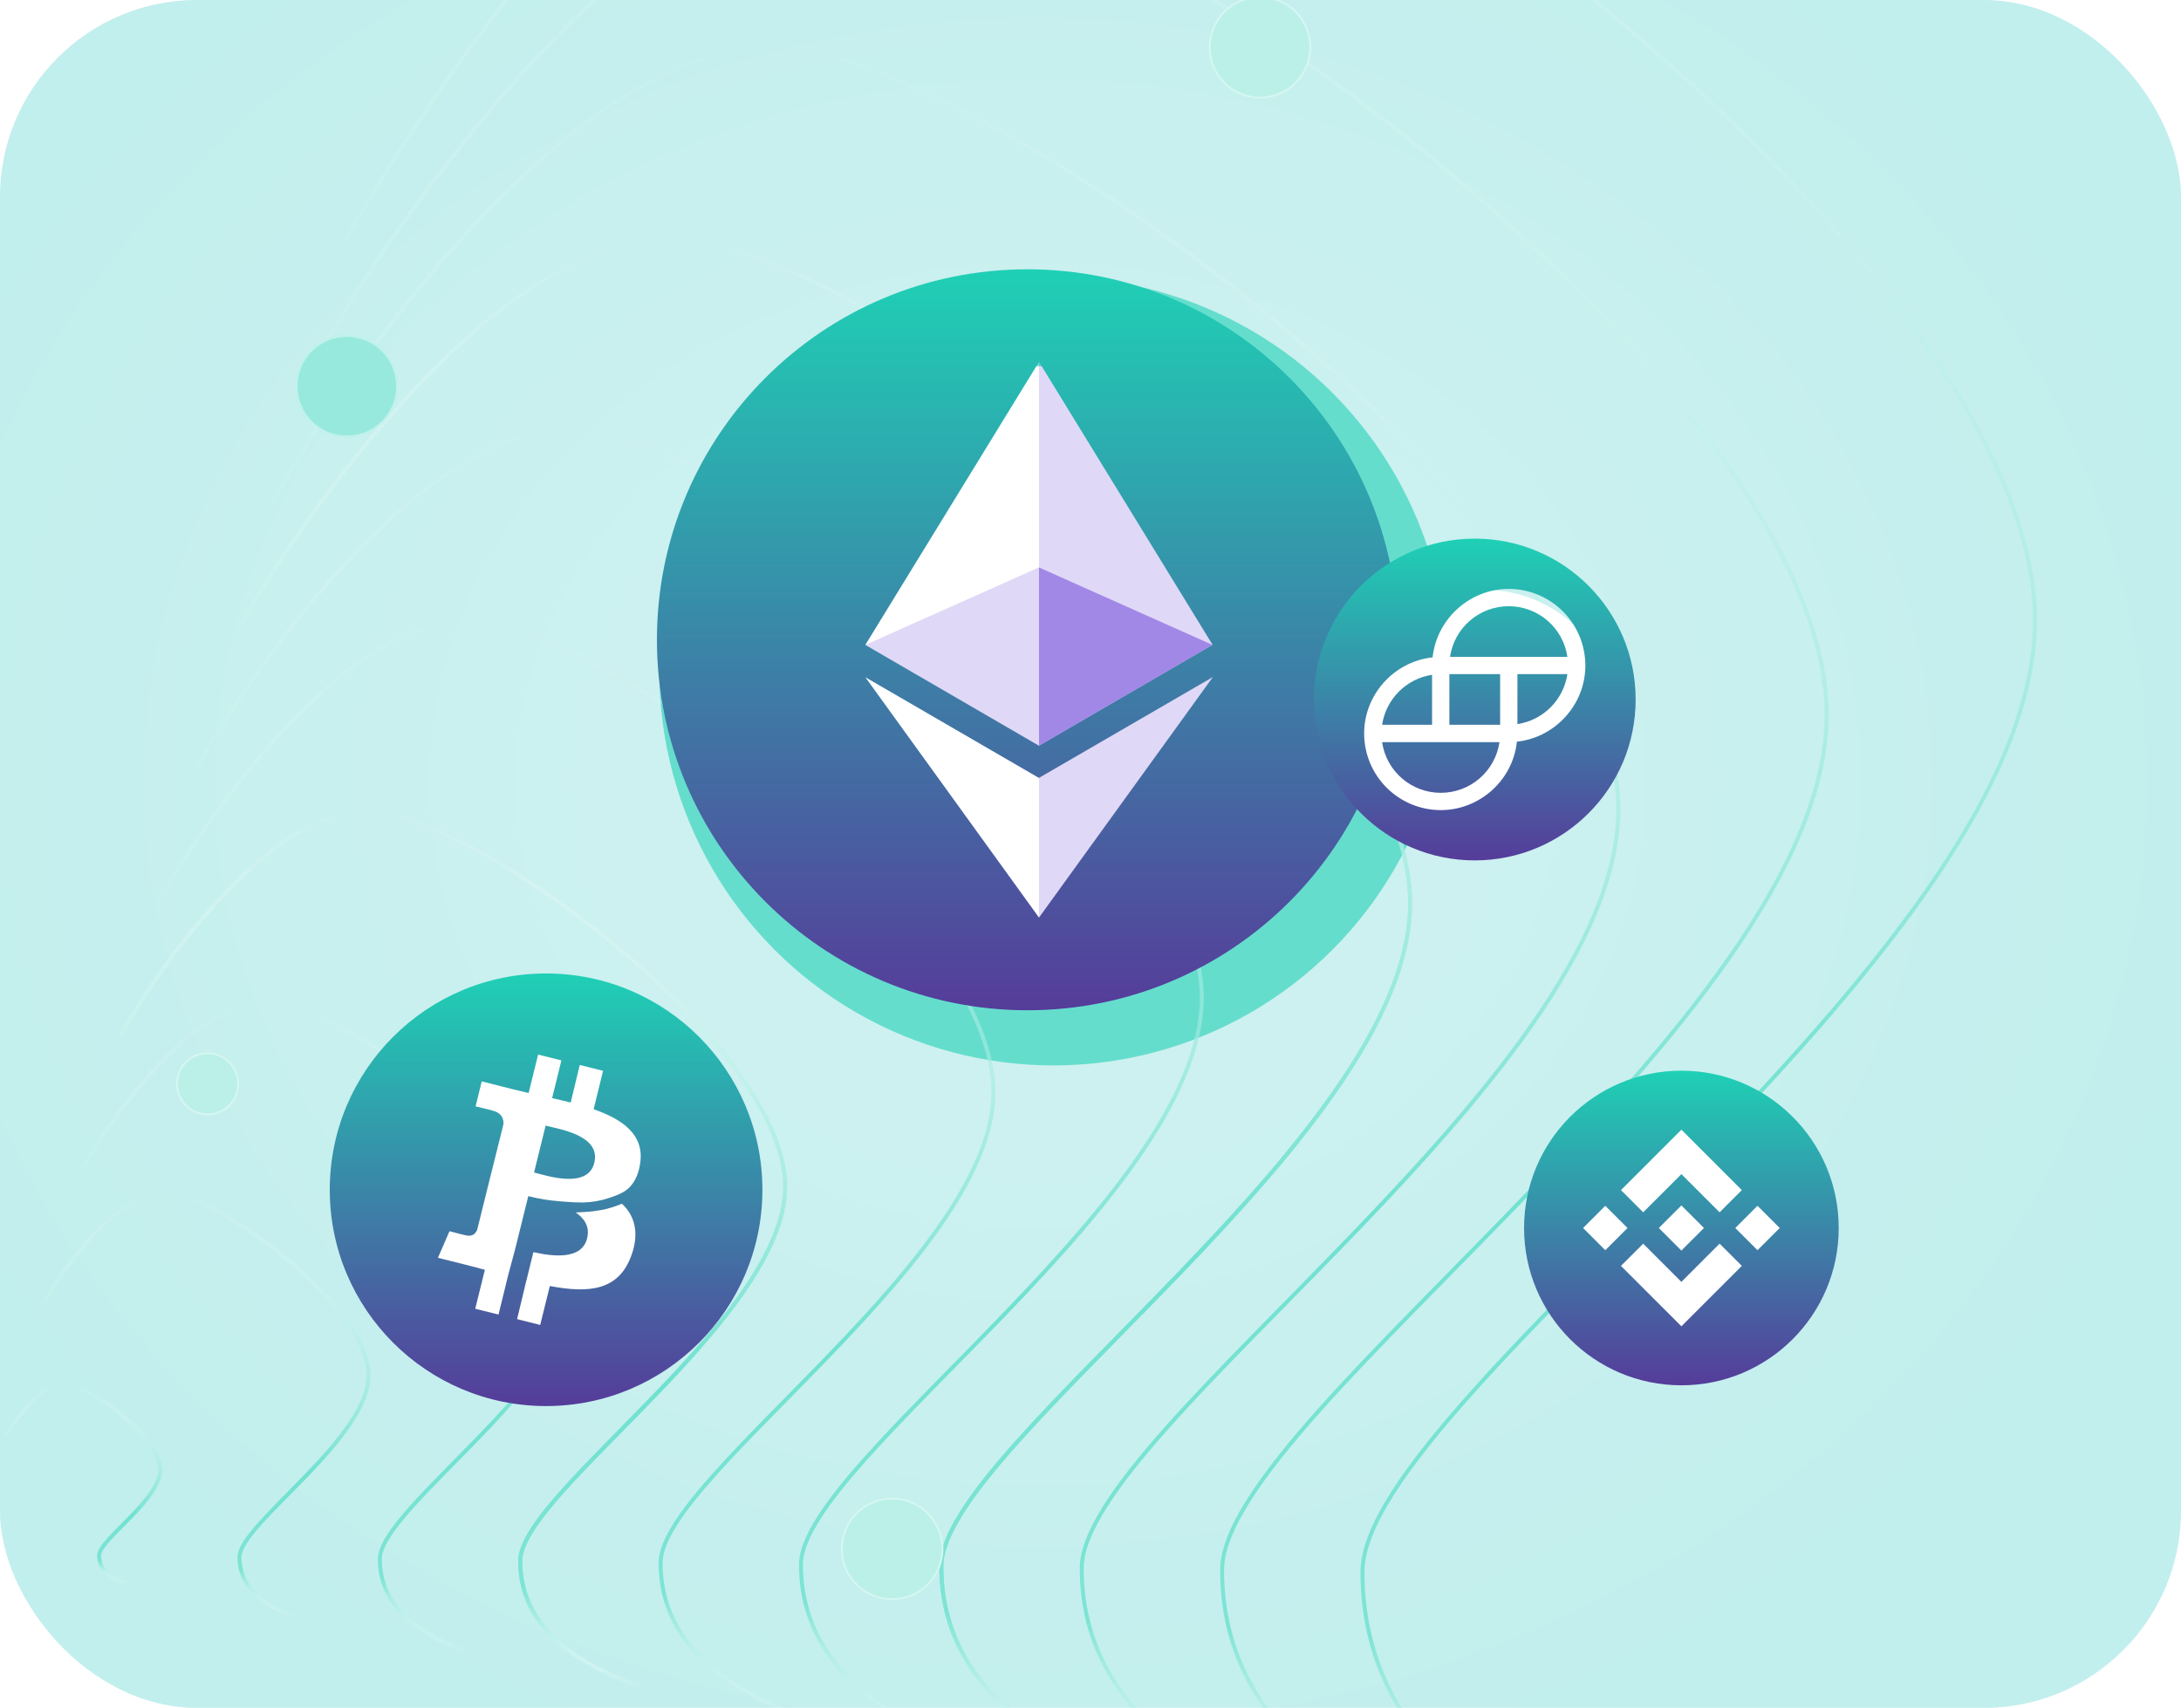 <svg width="332" height="260" viewBox="0 0 332 260" fill="none" xmlns="http://www.w3.org/2000/svg">
<g clip-path="url(#clip0_8191_31031)">
<rect x="-26" y="-40" width="368" height="318" rx="29.106" fill="#EAF4FD"/>
<rect x="-26" y="-40" width="368" height="318" rx="29.106" fill="url(#paint0_radial_8191_31031)" fill-opacity="0.5"/>
<g opacity="0.6" filter="url(#filter0_f_8191_31031)">
<circle cx="160.367" cy="102.199" r="60" fill="#1FD0B5"/>
</g>
<path d="M52.6 36.519C71.2 3.419 118.18 -60.201 157.3 -49.881C206.2 -36.981 306.4 40.719 309.7 92.019C313 143.319 207.4 212.619 207.4 239.319C207.4 266.019 230.5 279.519 254.2 288.219" stroke="url(#paint1_linear_8191_31031)" stroke-width="0.6"/>
<path d="M1 218.495C2.692 215.509 6.967 209.77 10.527 210.701C14.976 211.865 24.093 218.874 24.393 223.501C24.693 228.129 15.085 234.38 15.085 236.789C15.085 239.197 17.187 240.415 19.343 241.2" stroke="url(#paint2_linear_8191_31031)" stroke-width="0.6"/>
<path d="M35.4 97.178C48.364 74.116 81.109 29.79 108.376 36.98C142.459 45.968 212.298 100.104 214.598 135.847C216.898 171.589 143.295 219.873 143.295 238.476C143.295 257.079 159.396 266.485 175.915 272.546" stroke="url(#paint3_linear_8191_31031)" stroke-width="0.6"/>
<path d="M18.199 157.836C25.527 144.812 44.037 119.779 59.45 123.84C78.716 128.916 118.194 159.488 119.495 179.673C120.795 199.859 79.189 227.126 79.189 237.632C79.189 248.137 88.29 253.449 97.628 256.873" stroke="url(#paint4_linear_8191_31031)" stroke-width="0.6"/>
<path d="M46.867 56.739C63.589 26.985 105.824 -30.204 140.992 -20.927C184.953 -9.331 275.033 60.514 278 106.628C280.966 152.743 186.032 215.037 186.032 239.038C186.032 263.039 206.799 275.174 228.105 282.995" stroke="url(#paint5_linear_8191_31031)" stroke-width="0.6"/>
<path d="M41.133 76.958C55.976 50.55 93.466 -0.208 124.683 8.026C163.705 18.318 243.665 80.309 246.298 121.237C248.931 162.165 164.663 217.455 164.663 238.756C164.663 260.058 183.097 270.829 202.009 277.77" stroke="url(#paint6_linear_8191_31031)" stroke-width="0.6"/>
<path d="M35.4 97.178C48.364 74.116 81.109 29.79 108.376 36.98C142.459 45.968 212.298 100.104 214.598 135.847C216.898 171.589 143.295 219.873 143.295 238.476C143.295 257.079 159.396 266.485 175.915 272.546" stroke="url(#paint7_linear_8191_31031)" stroke-width="0.6"/>
<path d="M29.666 117.397C40.752 97.681 68.751 59.786 92.067 65.933C121.211 73.617 180.929 119.898 182.896 150.455C184.863 181.012 121.926 222.29 121.926 238.194C121.926 254.098 135.693 262.139 149.819 267.321" stroke="url(#paint8_linear_8191_31031)" stroke-width="0.6"/>
<path d="M23.934 137.617C33.141 121.247 56.395 89.783 75.759 94.887C99.965 101.267 149.563 139.694 151.196 165.065C152.83 190.436 100.559 224.709 100.559 237.913C100.559 251.118 111.993 257.795 123.724 262.097" stroke="url(#paint9_linear_8191_31031)" stroke-width="0.6"/>
<path d="M18.199 157.836C25.527 144.812 44.037 119.779 59.45 123.84C78.716 128.916 118.194 159.488 119.495 179.673C120.795 199.859 79.189 227.126 79.189 237.632C79.189 248.137 88.29 253.449 97.628 256.873" stroke="url(#paint10_linear_8191_31031)" stroke-width="0.6"/>
<path d="M12.467 178.056C17.916 168.378 31.681 149.776 43.143 152.794C57.47 156.566 86.828 179.284 87.795 194.283C88.762 209.282 57.822 229.545 57.822 237.351C57.822 245.158 64.59 249.105 71.534 251.649" stroke="url(#paint11_linear_8191_31031)" stroke-width="0.6"/>
<path d="M6.732 198.275C10.303 191.943 19.323 179.773 26.834 181.747C36.222 184.214 55.459 199.078 56.093 208.892C56.727 218.705 36.452 231.962 36.452 237.069C36.452 242.177 40.887 244.759 45.438 246.424" stroke="url(#paint12_linear_8191_31031)" stroke-width="0.6"/>
<ellipse cx="135.8" cy="235.8" rx="7.8" ry="7.8" transform="rotate(-180 135.8 235.8)" fill="#BAF0E8"/>
<path d="M128.144 235.8C128.144 231.572 131.571 228.144 135.8 228.144C140.028 228.144 143.456 231.572 143.456 235.8C143.456 240.028 140.028 243.456 135.8 243.456C131.571 243.456 128.144 240.028 128.144 235.8Z" stroke="white" stroke-opacity="0.4" stroke-width="0.288"/>
<ellipse cx="191.8" cy="7.2" rx="7.8" ry="7.8" transform="rotate(-180 191.8 7.2)" fill="#BAF0E8"/>
<path d="M184.144 7.2C184.144 2.972 187.571 -0.456 191.8 -0.456C196.028 -0.456 199.456 2.972 199.456 7.2C199.456 11.428 196.028 14.856 191.8 14.856C187.571 14.856 184.144 11.428 184.144 7.2Z" stroke="white" stroke-opacity="0.4" stroke-width="0.288"/>
<ellipse cx="253.8" cy="173.8" rx="7.8" ry="7.8" transform="rotate(-180 253.8 173.8)" fill="#98E9DD"/>
<path d="M246.144 173.8C246.144 169.571 249.571 166.144 253.8 166.144C258.028 166.144 261.456 169.571 261.456 173.8C261.456 178.028 258.028 181.456 253.8 181.456C249.571 181.456 246.144 178.028 246.144 173.8Z" stroke="white" stroke-opacity="0.4" stroke-width="0.288"/>
<ellipse cx="52.8" cy="58.8" rx="7.8" ry="7.8" transform="rotate(-180 52.8 58.8)" fill="#98E9DD"/>
<path d="M45.144 58.8C45.144 54.572 48.571 51.144 52.8 51.144C57.028 51.144 60.456 54.572 60.456 58.8C60.456 63.028 57.028 66.456 52.8 66.456C48.571 66.456 45.144 63.028 45.144 58.8Z" stroke="white" stroke-opacity="0.4" stroke-width="0.288"/>
<ellipse cx="31.6" cy="165" rx="4.8" ry="4.8" transform="rotate(-180 31.6 165)" fill="#BAF0E8"/>
<path d="M26.944 165C26.944 162.429 29.029 160.344 31.6 160.344C34.172 160.344 36.256 162.429 36.256 165C36.256 167.571 34.172 169.656 31.6 169.656C29.029 169.656 26.944 167.571 26.944 165Z" stroke="white" stroke-opacity="0.4" stroke-width="0.288"/>
<g clip-path="url(#clip1_8191_31031)">
<ellipse cx="158.519" cy="99.191" rx="37.4" ry="43.45" fill="white"/>
<path fill-rule="evenodd" clip-rule="evenodd" d="M156.401 153.8C125.25 153.8 100 128.55 100 97.399C100 66.248 125.25 40.998 156.401 40.998C187.552 40.998 212.802 66.248 212.802 97.399C212.802 128.55 187.552 153.8 156.401 153.8ZM184.58 98.171L158.157 55.098L131.726 98.175L158.157 113.519L184.58 98.171ZM184.602 103.096L158.157 118.433L131.726 103.099L158.157 139.682L184.602 103.096Z" fill="url(#paint13_linear_8191_31031)"/>
<path d="M158.156 55.101V86.368L184.584 98.177L158.156 55.101ZM158.156 118.439V139.685L184.601 103.098L158.156 118.439Z" fill="#9073E2" fill-opacity="0.28"/>
<path d="M158.156 113.522L184.584 98.178L158.156 86.376V113.522Z" fill="#7956DC" fill-opacity="0.7"/>
<path d="M131.727 98.178L158.158 113.522V86.376L131.727 98.178Z" fill="#9073E2" fill-opacity="0.28"/>
</g>
<circle cx="80.778" cy="184.28" r="25.3" fill="white"/>
<g clip-path="url(#clip2_8191_31031)">
<path fill-rule="evenodd" clip-rule="evenodd" d="M83.127 214.055C64.941 214.055 50.199 199.314 50.199 181.127C50.199 162.941 64.941 148.199 83.127 148.199C101.314 148.199 116.055 162.941 116.055 181.127C116.055 199.314 101.314 214.055 83.127 214.055ZM91.802 163.017L88.256 162.132L86.871 167.845C85.936 167.604 84.977 167.39 84.045 167.174L85.457 161.432L81.913 160.547L80.472 166.396C79.701 166.209 78.956 166.046 78.209 165.861L73.331 164.626L72.397 168.436C72.397 168.436 75.035 169.053 74.982 169.08C76.422 169.43 76.69 170.395 76.636 171.146L75.568 175.439L74.636 179.168L72.638 187.219C72.45 187.647 72.024 188.318 71.012 188.077C71.037 188.131 68.425 187.433 68.425 187.433L66.663 191.485L71.273 192.638C72.127 192.854 72.981 193.095 73.809 193.309L72.341 199.24L75.887 200.125L77.328 194.247L78.472 189.954L80.419 182.092C80.818 182.202 81.246 182.282 81.699 182.389C83.14 182.71 84.632 182.844 86.097 182.953C87.002 183.033 87.883 183.06 88.789 183.06C90.141 183.03 91.48 182.794 92.761 182.36C93.829 182.012 95.08 181.557 95.881 180.697C96.813 179.705 97.268 178.392 97.453 177.075C98.093 172.755 94.815 170.422 90.363 168.864L91.802 163.017ZM91.51 184.214C90.522 184.375 90.015 184.455 89.03 184.509L87.643 184.589C88.976 185.501 89.803 186.762 89.375 188.505C88.577 191.78 84.337 191.325 81.193 190.625L80.125 194.974L80.073 195.159L78.713 200.822L82.232 201.707L83.697 195.778C89.723 196.931 94.282 196.476 96.173 190.948C97.373 187.54 96.494 184.883 94.654 183.247C94.627 183.274 94.574 183.274 94.547 183.301C93.695 183.65 92.495 184.054 91.51 184.214ZM90.468 177.022C89.482 181.047 83.298 179.008 81.298 178.497L83.057 171.36C85.058 171.897 91.51 172.809 90.468 177.022Z" fill="url(#paint14_linear_8191_31031)"/>
</g>
<circle cx="226" cy="109.801" r="20" fill="white"/>
<g clip-path="url(#clip3_8191_31031)">
<path d="M224.492 130.984C210.965 130.984 200 120.019 200 106.492C200 92.965 210.965 82 224.492 82C238.019 82 248.984 92.965 248.984 106.492C248.984 120.019 238.019 130.984 224.492 130.984ZM229.663 89.654C223.739 89.654 218.707 94.209 218.075 100.074C212.208 100.707 207.654 105.739 207.654 111.661C207.655 114.755 208.885 117.722 211.073 119.91C213.26 122.098 216.227 123.328 219.321 123.33C225.245 123.33 230.297 118.775 230.909 112.91C236.775 112.277 241.33 107.245 241.33 101.323C241.329 98.229 240.099 95.262 237.911 93.074C235.724 90.886 232.757 89.656 229.663 89.654ZM238.596 102.628C238.305 104.542 237.41 106.312 236.041 107.681C234.672 109.05 232.902 109.945 230.988 110.236V102.628H238.596ZM210.388 110.356C210.675 108.438 211.569 106.664 212.938 105.291C214.307 103.918 216.079 103.02 217.995 102.728V110.336H210.388V110.356ZM228.256 112.988C227.94 115.132 226.863 117.09 225.223 118.505C223.582 119.92 221.488 120.698 219.321 120.696C217.155 120.698 215.061 119.92 213.42 118.505C211.78 117.091 210.704 115.133 210.388 112.99H228.256V112.988ZM228.356 102.628V110.336H220.628V102.628H228.356ZM238.596 99.996H220.728C221.044 97.852 222.121 95.894 223.761 94.479C225.401 93.064 227.496 92.286 229.663 92.288C231.829 92.286 233.923 93.064 235.564 94.479C237.204 95.893 238.28 97.853 238.596 99.996Z" fill="url(#paint15_linear_8191_31031)"/>
</g>
<circle cx="257.74" cy="186.76" r="22" fill="white"/>
<g clip-path="url(#clip4_8191_31031)">
<path d="M255.948 210.895C242.721 210.895 232 200.174 232 186.948C232 173.721 242.721 163 255.948 163C269.174 163 279.895 173.721 279.895 186.948C279.895 200.174 269.174 210.895 255.948 210.895ZM250.134 184.559L255.948 178.746L261.764 184.562L265.147 181.179L255.948 171.98L246.752 181.176L250.134 184.559ZM240.98 186.948L244.363 190.33L247.746 186.948L244.363 183.565L240.98 186.948ZM250.134 189.336L246.747 192.715L246.752 192.719L255.948 201.915L265.147 192.716L261.764 189.332L255.948 195.15L250.134 189.336ZM264.15 186.948L267.532 190.33L270.915 186.948L267.532 183.565L264.15 186.948ZM259.378 186.945L255.948 183.514L253.411 186.05L253.119 186.342L252.519 186.943L252.513 186.948L252.519 186.952L255.946 190.381L259.38 186.949L259.381 186.948L259.378 186.945Z" fill="url(#paint16_linear_8191_31031)"/>
</g>
</g>
<defs>
<filter id="filter0_f_8191_31031" x="-139.633" y="-197.801" width="600" height="600" filterUnits="userSpaceOnUse" color-interpolation-filters="sRGB">
<feFlood flood-opacity="0" result="BackgroundImageFix"/>
<feBlend mode="normal" in="SourceGraphic" in2="BackgroundImageFix" result="shape"/>
<feGaussianBlur stdDeviation="120" result="effect1_foregroundBlur_8191_31031"/>
</filter>
<radialGradient id="paint0_radial_8191_31031" cx="0" cy="0" r="1" gradientUnits="userSpaceOnUse" gradientTransform="translate(158 119) rotate(90) scale(159 184)">
<stop stop-color="#BAF0E8"/>
<stop offset="1" stop-color="#98E9DD"/>
</radialGradient>
<linearGradient id="paint1_linear_8191_31031" x1="181.188" y1="-51" x2="181.188" y2="288.219" gradientUnits="userSpaceOnUse">
<stop stop-color="white" stop-opacity="0"/>
<stop offset="0.655" stop-color="#70E1D0"/>
<stop offset="0.885" stop-color="#7DE4D4"/>
<stop offset="1" stop-color="white" stop-opacity="0"/>
</linearGradient>
<linearGradient id="paint2_linear_8191_31031" x1="12.7" y1="210.6" x2="12.7" y2="241.2" gradientUnits="userSpaceOnUse">
<stop stop-color="white" stop-opacity="0"/>
<stop offset="0.655" stop-color="#70E1D0"/>
<stop offset="0.885" stop-color="#7DE4D4"/>
<stop offset="1" stop-color="white" stop-opacity="0"/>
</linearGradient>
<linearGradient id="paint3_linear_8191_31031" x1="125.026" y1="36.2" x2="125.026" y2="272.546" gradientUnits="userSpaceOnUse">
<stop stop-color="white" stop-opacity="0"/>
<stop offset="0.655" stop-color="#70E1D0"/>
<stop offset="0.885" stop-color="#7DE4D4"/>
<stop offset="1" stop-color="white" stop-opacity="0"/>
</linearGradient>
<linearGradient id="paint4_linear_8191_31031" x1="68.862" y1="123.4" x2="68.862" y2="256.873" gradientUnits="userSpaceOnUse">
<stop stop-color="white" stop-opacity="0"/>
<stop offset="0.655" stop-color="#70E1D0"/>
<stop offset="0.885" stop-color="#7DE4D4"/>
<stop offset="1" stop-color="white" stop-opacity="0"/>
</linearGradient>
<linearGradient id="paint5_linear_8191_31031" x1="162.468" y1="-21.933" x2="162.468" y2="282.995" gradientUnits="userSpaceOnUse">
<stop stop-color="white" stop-opacity="0"/>
<stop offset="0.655" stop-color="#70E1D0"/>
<stop offset="0.885" stop-color="#7DE4D4"/>
<stop offset="1" stop-color="white" stop-opacity="0"/>
</linearGradient>
<linearGradient id="paint6_linear_8191_31031" x1="143.746" y1="7.133" x2="143.746" y2="277.77" gradientUnits="userSpaceOnUse">
<stop stop-color="white" stop-opacity="0"/>
<stop offset="0.655" stop-color="#70E1D0"/>
<stop offset="0.885" stop-color="#7DE4D4"/>
<stop offset="1" stop-color="white" stop-opacity="0"/>
</linearGradient>
<linearGradient id="paint7_linear_8191_31031" x1="125.026" y1="36.2" x2="125.026" y2="272.546" gradientUnits="userSpaceOnUse">
<stop stop-color="white" stop-opacity="0"/>
<stop offset="0.655" stop-color="#70E1D0"/>
<stop offset="0.885" stop-color="#7DE4D4"/>
<stop offset="1" stop-color="white" stop-opacity="0"/>
</linearGradient>
<linearGradient id="paint8_linear_8191_31031" x1="106.304" y1="65.266" x2="106.304" y2="267.321" gradientUnits="userSpaceOnUse">
<stop stop-color="white" stop-opacity="0"/>
<stop offset="0.655" stop-color="#70E1D0"/>
<stop offset="0.885" stop-color="#7DE4D4"/>
<stop offset="1" stop-color="white" stop-opacity="0"/>
</linearGradient>
<linearGradient id="paint9_linear_8191_31031" x1="87.584" y1="94.334" x2="87.584" y2="262.097" gradientUnits="userSpaceOnUse">
<stop stop-color="white" stop-opacity="0"/>
<stop offset="0.655" stop-color="#70E1D0"/>
<stop offset="0.885" stop-color="#7DE4D4"/>
<stop offset="1" stop-color="white" stop-opacity="0"/>
</linearGradient>
<linearGradient id="paint10_linear_8191_31031" x1="68.862" y1="123.4" x2="68.862" y2="256.873" gradientUnits="userSpaceOnUse">
<stop stop-color="white" stop-opacity="0"/>
<stop offset="0.655" stop-color="#70E1D0"/>
<stop offset="0.885" stop-color="#7DE4D4"/>
<stop offset="1" stop-color="white" stop-opacity="0"/>
</linearGradient>
<linearGradient id="paint11_linear_8191_31031" x1="50.142" y1="152.467" x2="50.142" y2="251.649" gradientUnits="userSpaceOnUse">
<stop stop-color="white" stop-opacity="0"/>
<stop offset="0.655" stop-color="#70E1D0"/>
<stop offset="0.885" stop-color="#7DE4D4"/>
<stop offset="1" stop-color="white" stop-opacity="0"/>
</linearGradient>
<linearGradient id="paint12_linear_8191_31031" x1="31.42" y1="181.533" x2="31.42" y2="246.424" gradientUnits="userSpaceOnUse">
<stop stop-color="white" stop-opacity="0"/>
<stop offset="0.655" stop-color="#70E1D0"/>
<stop offset="0.885" stop-color="#7DE4D4"/>
<stop offset="1" stop-color="white" stop-opacity="0"/>
</linearGradient>
<linearGradient id="paint13_linear_8191_31031" x1="156.401" y1="40.998" x2="156.401" y2="153.8" gradientUnits="userSpaceOnUse">
<stop stop-color="#1FD0B5"/>
<stop offset="1" stop-color="#553C9A"/>
</linearGradient>
<linearGradient id="paint14_linear_8191_31031" x1="83.127" y1="148.199" x2="83.127" y2="214.055" gradientUnits="userSpaceOnUse">
<stop stop-color="#1FD0B5"/>
<stop offset="1" stop-color="#553C9A"/>
</linearGradient>
<linearGradient id="paint15_linear_8191_31031" x1="224.492" y1="82" x2="224.492" y2="130.984" gradientUnits="userSpaceOnUse">
<stop stop-color="#1FD0B5"/>
<stop offset="1" stop-color="#553C9A"/>
</linearGradient>
<linearGradient id="paint16_linear_8191_31031" x1="255.948" y1="163" x2="255.948" y2="210.895" gradientUnits="userSpaceOnUse">
<stop stop-color="#1FD0B5"/>
<stop offset="1" stop-color="#553C9A"/>
</linearGradient>
<clipPath id="clip0_8191_31031">
<rect width="332" height="260" rx="30" fill="white"/>
</clipPath>
<clipPath id="clip1_8191_31031">
<rect width="112.802" height="112.802" fill="white" transform="translate(100 41)"/>
</clipPath>
<clipPath id="clip2_8191_31031">
<rect width="65.856" height="65.856" fill="white" transform="translate(50.199 148.199)"/>
</clipPath>
<clipPath id="clip3_8191_31031">
<rect width="48.984" height="48.984" fill="white" transform="translate(200 82)"/>
</clipPath>
<clipPath id="clip4_8191_31031">
<rect width="47.895" height="47.895" fill="white" transform="translate(232 163)"/>
</clipPath>
</defs>
</svg>
